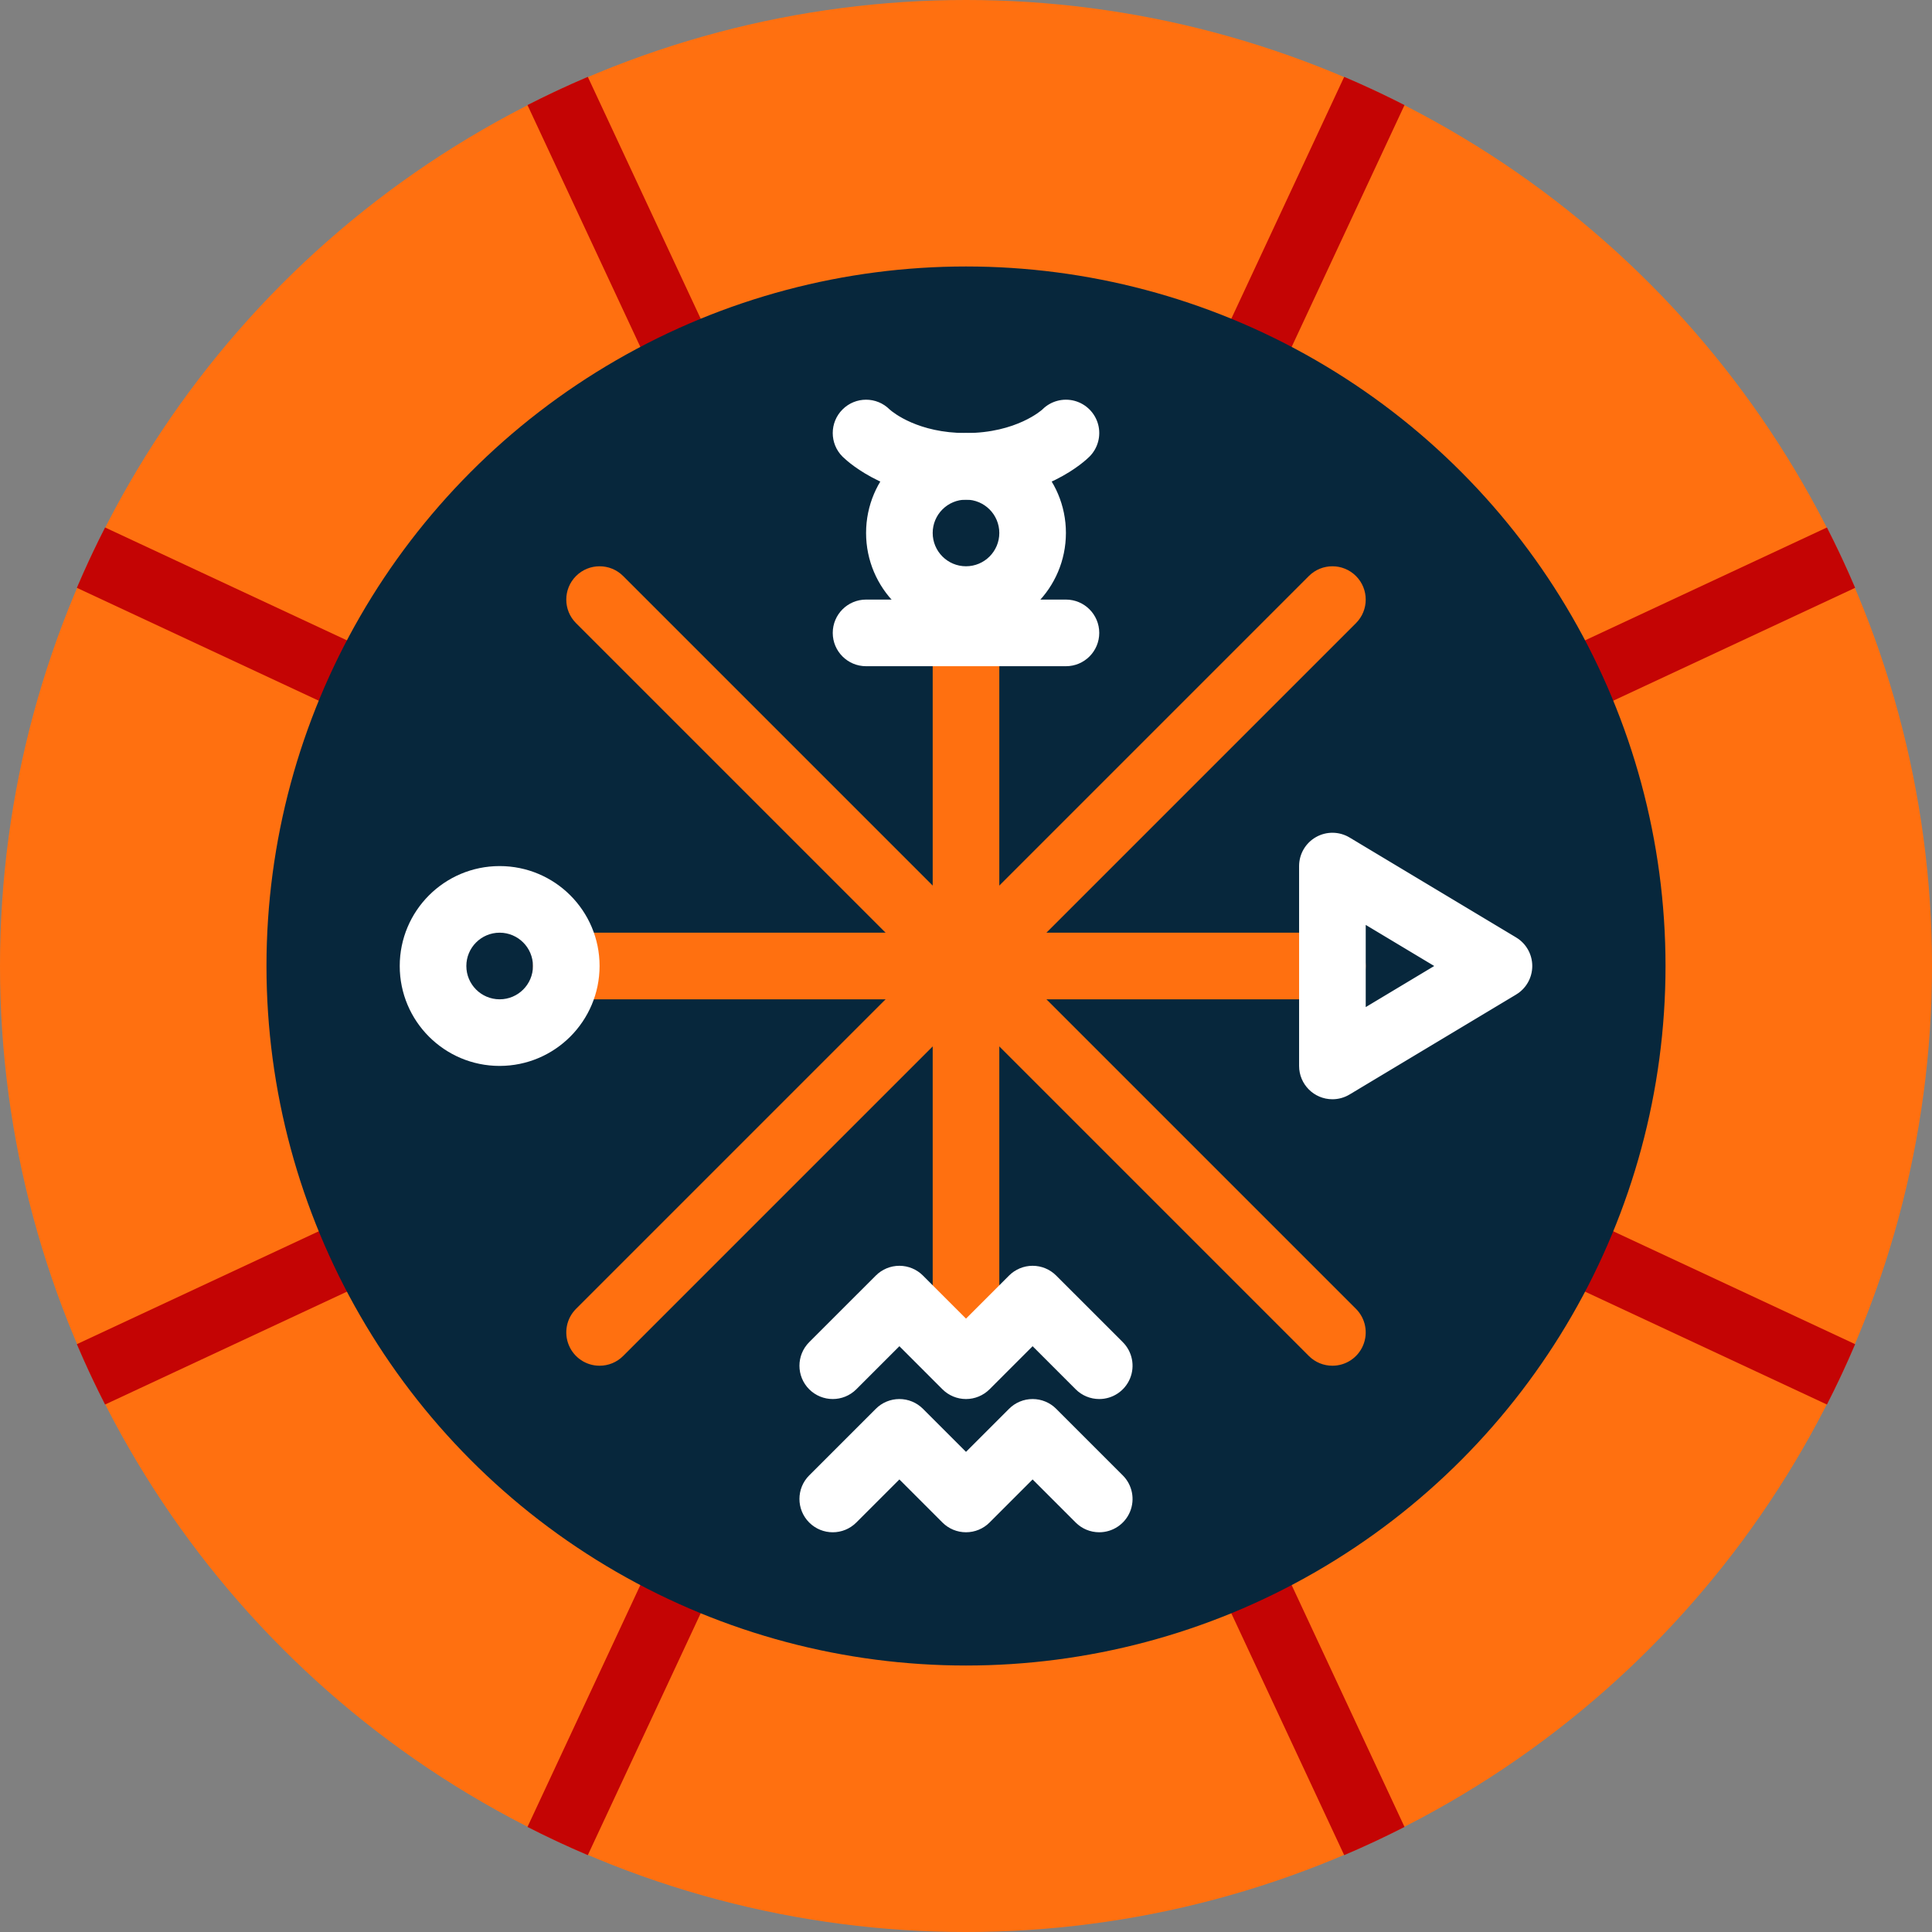 <?xml version="1.0" encoding="UTF-8"?>
<svg width="100px" height="100px" viewBox="0 0 100 100" version="1.1" xmlns="http://www.w3.org/2000/svg" xmlns:xlink="http://www.w3.org/1999/xlink">
    <rect x="0" y="0" width="100" height="100" fill="#808080" stroke="none"/>
    <title>fortune wheel-magic-esoteric-mysterious</title>
    <g id="Page-1" stroke="none" stroke-width="1" fill="none" fill-rule="evenodd">
        <g id="fortune-wheel-magic-esoteric-mysterious" fill-rule="nonzero">
            <circle id="Oval" fill="#FF7010" cx="50" cy="50" r="50"></circle>
            <path d="M54.078,50 L96.022,69.575 C95.909,69.841 95.793,70.103 95.677,70.366 C95.588,70.569 95.496,70.769 95.403,70.968 C95.338,71.112 95.269,71.256 95.2,71.401 C95.129,71.552 95.058,71.703 94.983,71.851 C94.957,71.907 94.931,71.963 94.903,72.017 C94.817,72.194 94.728,72.371 94.638,72.545 C94.614,72.597 94.588,72.647 94.562,72.698 L53.567,53.567 L72.698,94.562 C71.678,95.084 70.637,95.57 69.575,96.022 L50,54.078 L30.425,96.022 C30.159,95.909 29.897,95.793 29.634,95.677 C29.431,95.588 29.231,95.496 29.032,95.403 C28.888,95.338 28.744,95.269 28.599,95.2 C28.448,95.129 28.297,95.058 28.149,94.983 C28.093,94.957 28.037,94.931 27.983,94.903 C27.806,94.817 27.629,94.728 27.455,94.638 C27.403,94.614 27.353,94.588 27.302,94.562 L46.433,53.567 L5.438,72.698 C5.412,72.647 5.386,72.597 5.362,72.545 C5.272,72.371 5.183,72.194 5.097,72.017 C5.069,71.963 5.043,71.907 5.017,71.851 C4.942,71.703 4.871,71.552 4.8,71.401 C4.731,71.256 4.662,71.112 4.597,70.968 C4.504,70.769 4.412,70.569 4.323,70.366 C4.207,70.103 4.091,69.841 3.978,69.575 L45.922,50 L3.978,30.425 C4.091,30.159 4.207,29.897 4.323,29.634 C4.412,29.431 4.504,29.231 4.597,29.032 C4.662,28.888 4.731,28.744 4.8,28.599 C4.871,28.448 4.942,28.297 5.017,28.149 C5.043,28.093 5.069,28.037 5.097,27.983 C5.183,27.806 5.272,27.629 5.362,27.455 C5.386,27.403 5.412,27.353 5.438,27.302 L46.433,46.433 L27.302,5.438 C27.353,5.412 27.403,5.386 27.455,5.362 C27.629,5.272 27.806,5.183 27.983,5.097 C28.037,5.069 28.093,5.043 28.149,5.017 C28.297,4.942 28.448,4.871 28.599,4.8 C28.744,4.731 28.888,4.662 29.032,4.597 C29.231,4.504 29.431,4.412 29.634,4.323 C29.897,4.207 30.159,4.091 30.425,3.978 L50,45.922 L69.575,3.978 C69.841,4.091 70.103,4.207 70.366,4.323 C70.569,4.412 70.769,4.504 70.968,4.597 C71.112,4.662 71.256,4.731 71.401,4.8 C71.552,4.871 71.703,4.942 71.851,5.017 C71.907,5.043 71.963,5.069 72.017,5.097 C72.194,5.183 72.371,5.272 72.545,5.362 C72.597,5.386 72.647,5.412 72.698,5.438 L53.567,46.433 L94.562,27.302 C94.588,27.353 94.614,27.403 94.638,27.455 C94.728,27.629 94.817,27.806 94.903,27.983 C94.931,28.037 94.957,28.093 94.983,28.149 C95.058,28.297 95.129,28.448 95.2,28.599 C95.269,28.744 95.338,28.888 95.403,29.032 C95.496,29.231 95.588,29.431 95.677,29.634 C95.793,29.897 95.909,30.159 96.022,30.425 L54.078,50 Z" id="Path" fill="#C40404"></path>
            <circle id="Oval" fill="#07273C" cx="50" cy="50" r="36.207"></circle>
            <path d="M68.966,70.69 C68.508,70.69 68.069,70.509 67.746,70.185 L29.815,32.254 C29.142,31.58 29.142,30.489 29.815,29.815 C30.489,29.142 31.58,29.142 32.254,29.815 L70.185,67.746 C70.678,68.239 70.825,68.981 70.558,69.625 C70.292,70.27 69.663,70.69 68.966,70.69 Z" id="Path" fill="#FF7010"></path>
            <path d="M31.034,70.69 C30.337,70.69 29.708,70.27 29.442,69.625 C29.175,68.981 29.322,68.239 29.815,67.746 L67.746,29.815 C68.42,29.142 69.511,29.142 70.185,29.815 C70.858,30.489 70.858,31.58 70.185,32.254 L32.254,70.185 C31.931,70.509 31.492,70.69 31.034,70.69 L31.034,70.69 Z" id="Path" fill="#FF7010"></path>
            <path d="M50,70.69 C49.048,70.69 48.276,69.918 48.276,68.966 L48.276,32.759 C48.276,31.806 49.048,31.034 50,31.034 C50.952,31.034 51.724,31.806 51.724,32.759 L51.724,68.966 C51.724,69.918 50.952,70.69 50,70.69 Z" id="Path" fill="#FF7010"></path>
            <path d="M68.966,51.724 L29.31,51.724 C28.358,51.724 27.586,50.952 27.586,50 C27.586,49.048 28.358,48.276 29.31,48.276 L68.966,48.276 C69.918,48.276 70.69,49.048 70.69,50 C70.69,50.952 69.918,51.724 68.966,51.724 Z" id="Path" fill="#FF7010"></path>
            <path d="M25.862,55.172 C23.005,55.172 20.69,52.857 20.69,50 C20.69,47.143 23.005,44.828 25.862,44.828 C28.719,44.828 31.034,47.143 31.034,50 C31.031,52.855 28.717,55.169 25.862,55.172 Z M25.862,48.276 C24.91,48.276 24.138,49.048 24.138,50 C24.138,50.952 24.91,51.724 25.862,51.724 C26.814,51.724 27.586,50.952 27.586,50 C27.585,49.048 26.814,48.277 25.862,48.276 L25.862,48.276 Z" id="Shape" fill="#FFFFFF"></path>
            <path d="M50,32.759 C47.143,32.759 44.828,30.443 44.828,27.586 C44.828,24.73 47.143,22.414 50,22.414 C52.857,22.414 55.172,24.73 55.172,27.586 C55.169,30.442 52.855,32.755 50,32.759 L50,32.759 Z M50,25.862 C49.048,25.862 48.276,26.634 48.276,27.586 C48.276,28.538 49.048,29.31 50,29.31 C50.952,29.31 51.724,28.538 51.724,27.586 C51.723,26.634 50.952,25.863 50,25.862 Z" id="Shape" fill="#FFFFFF"></path>
            <circle id="Oval" cx="50" cy="50" r="10.345"></circle>
            <path d="M68.966,56.897 C68.013,56.897 67.241,56.125 67.241,55.172 L67.241,44.828 C67.241,44.206 67.575,43.633 68.116,43.327 C68.657,43.021 69.32,43.03 69.853,43.349 L78.473,48.522 C78.993,48.833 79.31,49.394 79.31,50 C79.31,50.606 78.993,51.167 78.473,51.478 L69.853,56.651 C69.585,56.812 69.278,56.897 68.966,56.897 Z M70.69,47.873 L70.69,52.127 L74.235,50 L70.69,47.873 Z" id="Shape" fill="#FFFFFF"></path>
            <path d="M56.897,72.414 C56.439,72.414 56,72.233 55.677,71.909 L53.448,69.68 L51.219,71.909 C50.896,72.232 50.457,72.414 50,72.414 C49.543,72.414 49.104,72.232 48.781,71.909 L46.552,69.68 L44.323,71.909 C43.649,72.582 42.558,72.582 41.884,71.909 C41.211,71.236 41.211,70.144 41.884,69.47 L45.333,66.022 C45.656,65.699 46.094,65.517 46.552,65.517 C47.009,65.517 47.448,65.699 47.771,66.022 L50,68.251 L52.229,66.022 C52.552,65.699 52.991,65.517 53.448,65.517 C53.906,65.517 54.344,65.699 54.667,66.022 L58.116,69.47 C58.609,69.964 58.756,70.705 58.49,71.349 C58.223,71.994 57.594,72.414 56.897,72.414 Z" id="Path" fill="#FFFFFF"></path>
            <path d="M56.897,79.31 C56.439,79.311 56,79.129 55.677,78.805 L53.448,76.576 L51.219,78.805 C50.896,79.129 50.457,79.31 50,79.31 C49.543,79.31 49.104,79.129 48.781,78.805 L46.552,76.576 L44.323,78.805 C43.649,79.479 42.558,79.479 41.884,78.805 C41.211,78.132 41.211,77.04 41.884,76.367 L45.333,72.919 C45.656,72.595 46.094,72.414 46.552,72.414 C47.009,72.414 47.448,72.595 47.771,72.919 L50,75.148 L52.229,72.919 C52.552,72.595 52.991,72.414 53.448,72.414 C53.906,72.414 54.344,72.595 54.667,72.919 L58.116,76.367 C58.609,76.86 58.756,77.602 58.49,78.246 C58.223,78.89 57.594,79.31 56.897,79.31 Z" id="Path" fill="#FFFFFF"></path>
            <path d="M55.172,34.483 L44.828,34.483 C43.875,34.483 43.103,33.711 43.103,32.759 C43.103,31.806 43.875,31.034 44.828,31.034 L55.172,31.034 C56.125,31.034 56.897,31.806 56.897,32.759 C56.897,33.711 56.125,34.483 55.172,34.483 Z" id="Path" fill="#FFFFFF"></path>
            <path d="M56.392,23.634 C56.164,23.862 54.045,25.862 50,25.862 C46.093,25.862 43.985,23.998 43.638,23.662 C43.627,23.653 43.619,23.642 43.608,23.634 C42.934,22.96 42.934,21.868 43.608,21.194 C44.281,20.52 45.374,20.52 46.047,21.194 C46.233,21.358 47.53,22.414 50,22.414 C52.616,22.414 53.942,21.207 53.953,21.194 C54.388,20.758 55.024,20.588 55.619,20.747 C56.214,20.907 56.679,21.372 56.839,21.967 C56.998,22.563 56.828,23.198 56.392,23.634 L56.392,23.634 Z" id="Path" fill="#FFFFFF"></path>
        </g>
    </g>
</svg>